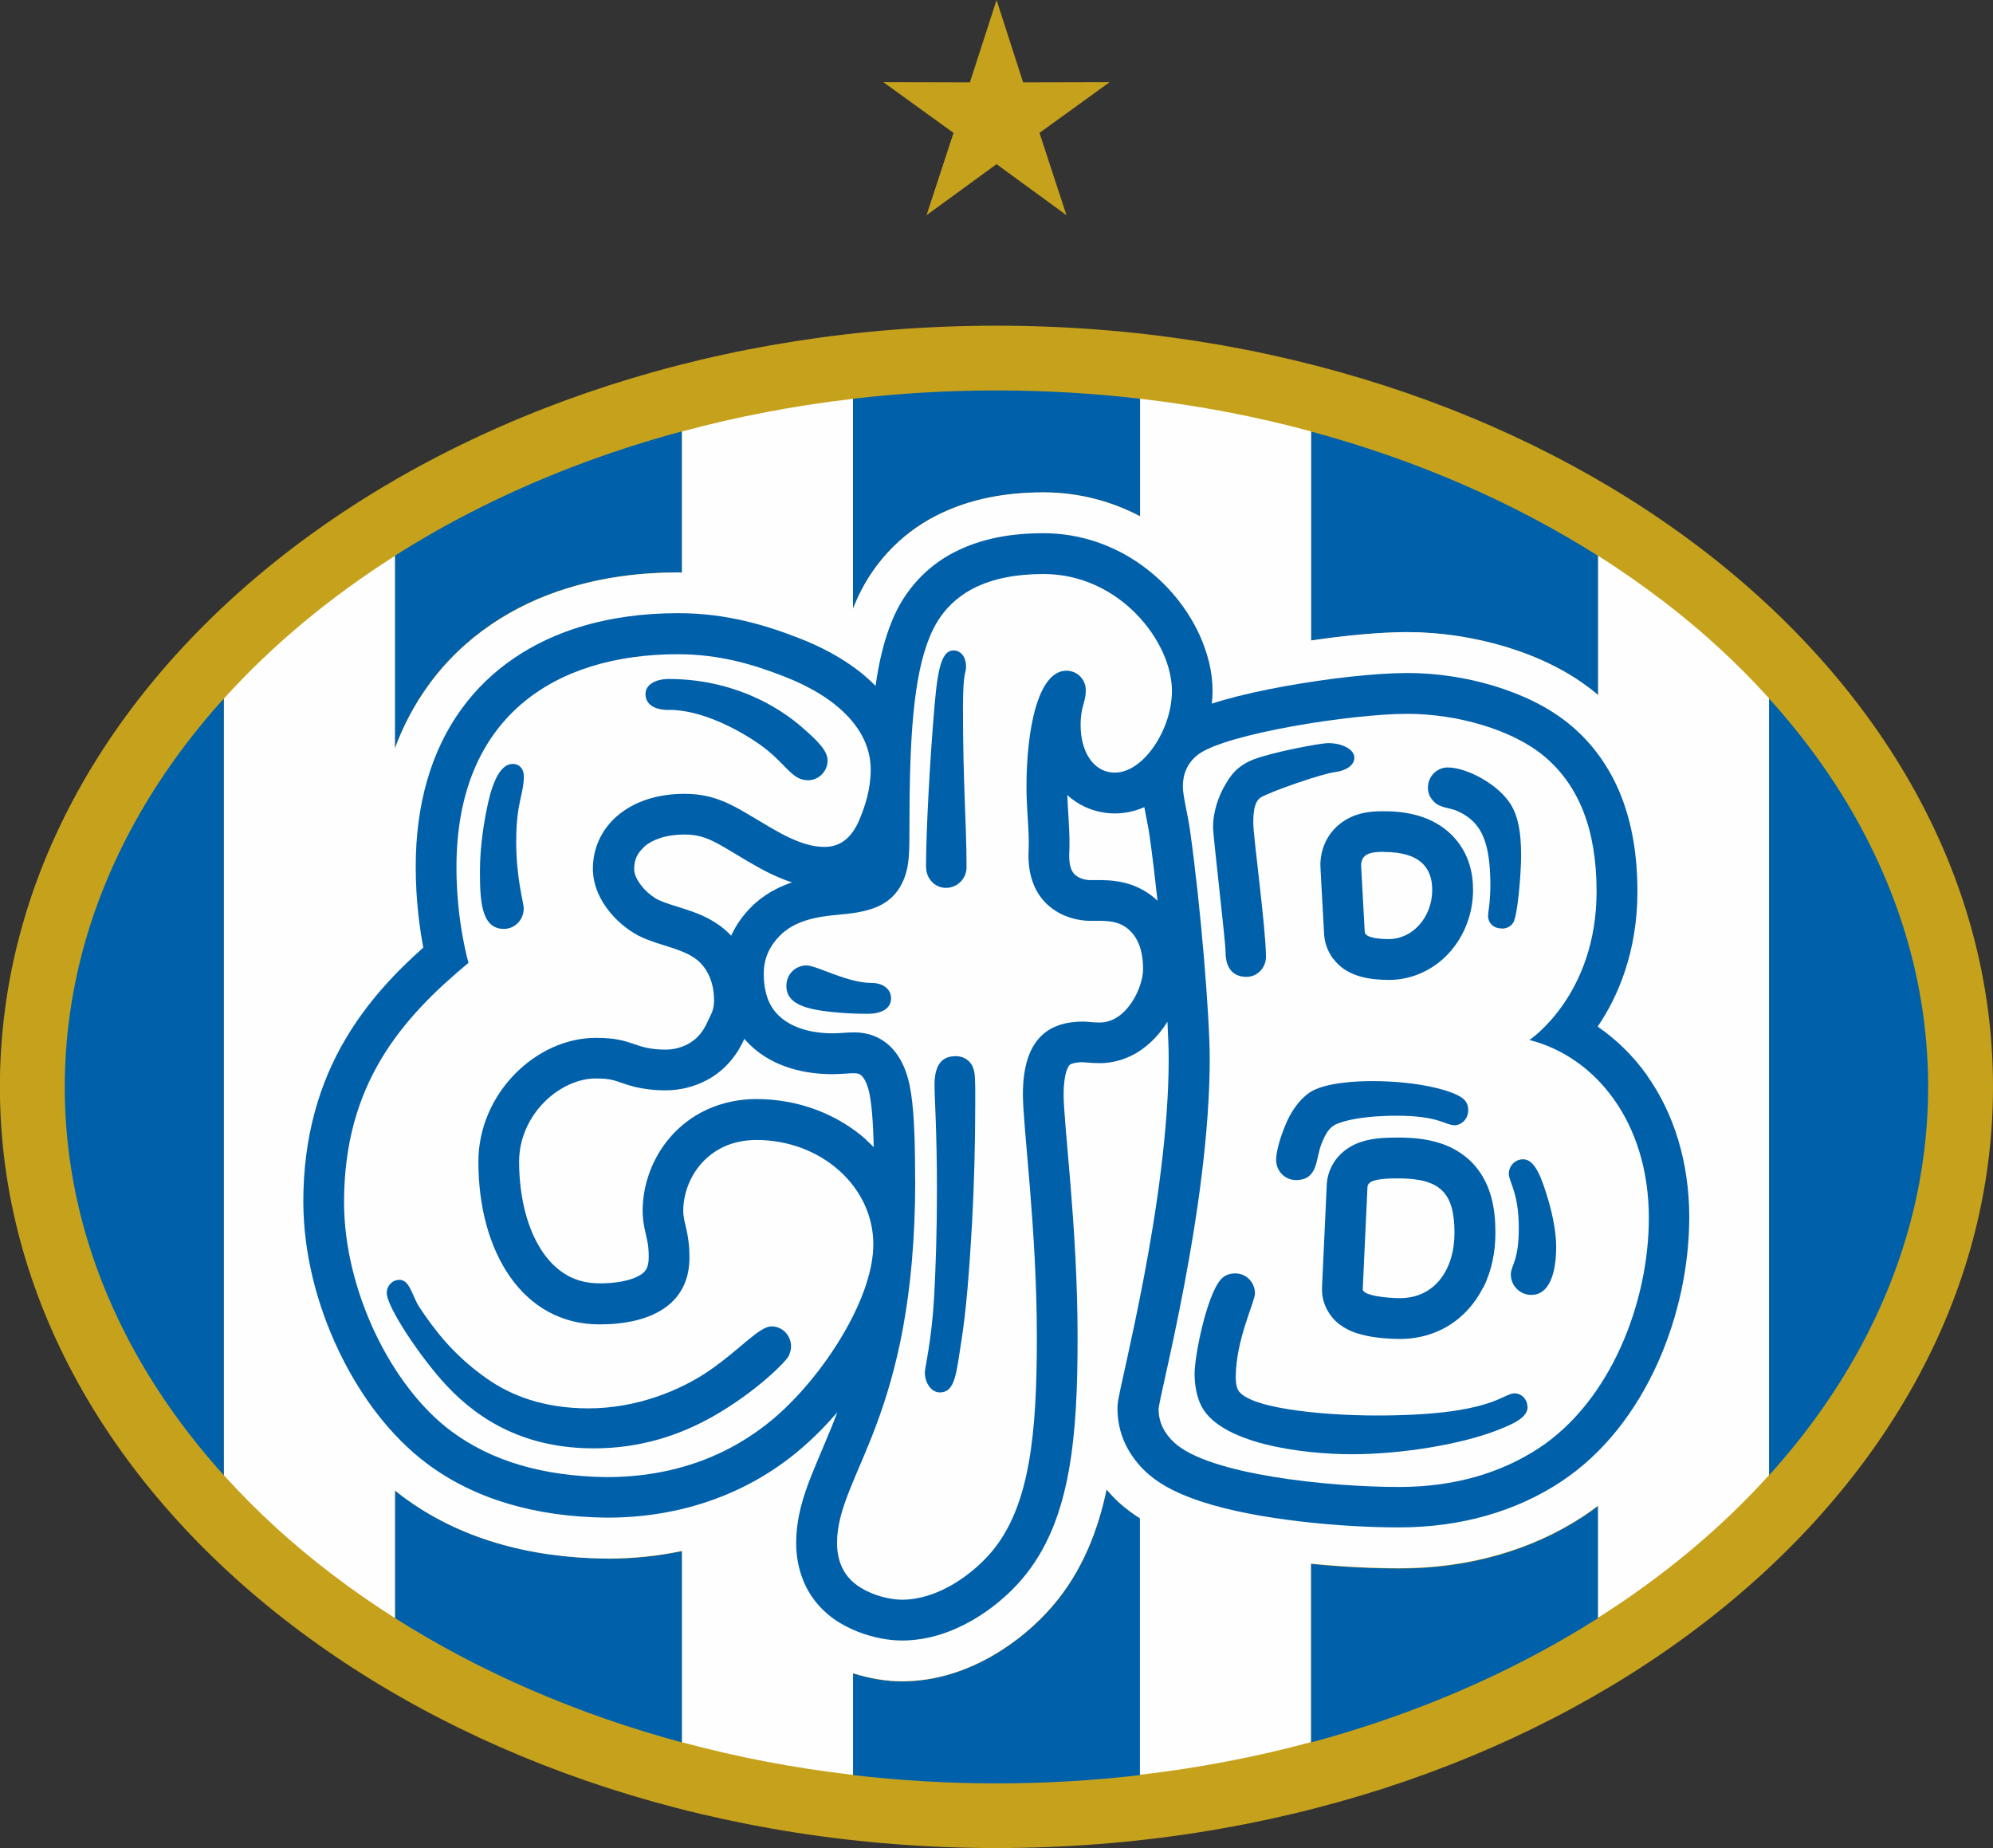 <?xml version="1.0" encoding="UTF-8"?>
<!DOCTYPE svg PUBLIC "-//W3C//DTD SVG 1.1//EN" "http://www.w3.org/Graphics/SVG/1.1/DTD/svg11.dtd">
<!-- Creator: CorelDRAW X6 -->
<svg xmlns="http://www.w3.org/2000/svg" xml:space="preserve" width="199.672mm" height="185.14mm" version="1.1" style="shape-rendering:geometricPrecision; text-rendering:geometricPrecision; image-rendering:optimizeQuality; fill-rule:evenodd; clip-rule:evenodd"
viewBox="0 0 18989 17607"
 xmlns:xlink="http://www.w3.org/1999/xlink">
 <rect x="0" y="0" width="18989" height="17607" fill="#333333" stroke="none"/>
 <defs>
  <style type="text/css">
   <![CDATA[
    .fil1 {fill:#0060AA}
    .fil0 {fill:#C6A21C}
    .fil2 {fill:#FEFEFE}
   ]]>
  </style>
 </defs>
 <g id="Layer_x0020_1">
  <g id="_199080784">
   <path class="fil0" d="M18989 10355c0,-4005 -4251,-7252 -9495,-7252 -5244,0 -9495,3247 -9495,7252 0,4005 4251,7252 9495,7252 5244,0 9495,-3247 9495,-7252z"/>
   <path class="fil1" d="M17703 7832c-228,-412 -513,-807 -848,-1177l0 7401c335,-370 619,-765 847,-1177 434,-785 668,-1632 669,-2524 0,-891 -235,-1739 -669,-2524z"/>
   <path class="fil1" d="M617 10355c0,892 235,1739 669,2524 228,412 513,807 847,1177l0 -7401c-335,370 -619,765 -847,1177 -434,785 -668,1632 -669,2524z"/>
   <path class="fil1" d="M8144 5756l-1 2c0,0 0,1 0,1l0 1c153,-373 431,-671 774,-846 0,0 -1,0 -1,1l2 -1c0,0 -1,0 -1,1 329,-169 680,-222 1019,-224 4,0 7,0 9,0 0,0 0,0 0,0 1,0 2,0 2,0 340,0 651,88 916,228l0 -1120c-446,-52 -902,-79 -1368,-79 -1,0 -1,0 -2,0 -465,0 -921,27 -1366,79l0 2001c5,-14 11,-27 16,-41l1 -3z"/>
   <path class="fil1" d="M10663 14317l-1 -1c-41,-38 -80,-79 -118,-124 -82,389 -230,779 -516,1112 -150,173 -340,338 -571,472 -229,131 -520,242 -861,244l-3 0 -2 0c-147,-1 -303,-26 -463,-77l0 969c446,52 902,79 1368,79 465,0 922,-27 1368,-79l0 -2444c-66,-42 -133,-91 -197,-148l-2 -2z"/>
   <path class="fil1" d="M5408 5603c338,-104 691,-149 1046,-150 4,0 6,0 7,0 1,0 1,0 1,0 12,0 24,0 35,1l0 -1344c-726,195 -1407,459 -2029,780 -245,126 -481,262 -707,405l0 1835c80,-216 186,-417 317,-598 338,-470 819,-774 1329,-929z"/>
   <path class="fil1" d="M5789 14849c-3,0 -6,0 -12,0l-1 0 -2 0 -3 0c-731,-8 -1398,-191 -1934,-591 -25,-19 -50,-38 -74,-58l0 1216c799,507 1724,912 2735,1185l0 -1823c-227,48 -464,73 -709,73 0,0 0,0 0,0z"/>
   <path class="fil1" d="M13335 14944c-3,0 -5,0 -6,0 -248,0 -538,-14 -838,-44l0 1701c726,-195 1407,-459 2029,-780 245,-126 481,-262 707,-405l0 -1068c-46,35 -93,69 -142,101 -491,322 -1092,496 -1750,495z"/>
   <path class="fil1" d="M14352 6165c300,92 599,229 859,445 5,4 10,9 15,13l0 -1327c-799,-507 -1724,-912 -2735,-1185l0 1992c331,-48 653,-79 918,-80 318,1 638,49 943,142z"/>
   <path class="fil2" d="M15834 5718c-193,-148 -396,-289 -607,-423l0 1327c-5,-4 -10,-9 -15,-13 -260,-216 -559,-352 -859,-445 -305,-92 -625,-141 -943,-142 -265,1 -588,31 -918,80l0 -1992c-522,-141 -1066,-246 -1629,-311l0 1120c-266,-139 -577,-227 -916,-228 0,0 0,0 -2,0 0,0 0,0 0,0 -2,0 -4,0 -9,0 -339,1 -690,55 -1019,224 -343,175 -621,472 -774,846l0 -1c-6,14 -11,27 -16,41l0 -2001c-563,65 -1107,170 -1629,311l0 1344c-12,0 -23,-1 -35,-1 0,0 0,0 -1,0 -1,0 -3,0 -7,0 -355,1 -708,45 -1046,150 -510,156 -991,459 -1329,929 -131,181 -237,382 -317,598l0 -1835c-625,397 -1174,855 -1629,1359l0 7401c301,334 643,648 1022,937 193,148 396,289 607,423l0 -1216c24,20 49,39 74,58 536,400 1204,583 1934,591l3 0 2 0 1 0c5,0 9,0 12,0 0,0 0,0 0,0 245,0 482,-25 709,-73l0 1823c522,141 1066,246 1629,311l0 -969c160,51 316,76 463,77l2 0 3 0c340,-1 632,-112 861,-244 232,-134 421,-299 571,-472 286,-333 434,-723 516,-1112 38,45 77,86 118,124l1 1 2 2c64,58 130,106 197,148l0 2444c563,-65 1107,-170 1629,-311l0 -1701c300,30 590,44 838,44 1,0 3,0 6,0 657,0 1259,-173 1750,-495 49,-32 96,-66 142,-101l0 1068c626,-397 1174,-855 1629,-1359l0 -7401c-301,-334 -643,-648 -1022,-937z"/>
   <path class="fil2" d="M8916 4915c0,0 1,0 1,-1 0,0 1,0 1,-1l-2 1z"/>
   <path class="fil2" d="M8144 5756l-1 3c0,0 0,-1 0,-1l1 -2z"/>
   <path class="fil1" d="M13337 12368c-103,0 -356,-21 -353,-86l45 -973c3,-65 111,-82 290,-82 403,0 539,134 539,520 0,343 -183,621 -520,621zm-151 -4251c355,0 460,161 460,361 0,259 -185,469 -414,469 -90,0 -226,-12 -229,-68l-34 -620c-7,-130 97,-143 217,-143zm-2180 444c-98,-86 -215,-135 -312,-155 -98,-21 -178,-21 -239,-21 -26,0 -48,0 -67,0 -2,0 -3,0 -4,0l0 0c-16,0 -44,-3 -69,-11 -40,-13 -68,-32 -86,-54 -17,-24 -41,-59 -42,-168 0,-2 0,-10 1,-32 1,-21 2,-52 2,-92 -1,-164 -16,-313 -21,-453 37,33 78,64 123,89 98,56 215,86 330,86 104,0 198,-24 281,-60 18,100 40,196 50,273 27,189 52,402 76,619 -8,-7 -15,-14 -23,-21zm-2750 2300c-275,-245 -645,-389 -1047,-390 -167,0 -325,34 -463,96 -209,93 -367,247 -469,418 -102,172 -153,361 -154,550 0,62 8,117 16,159 13,64 23,100 30,137 7,37 12,79 12,148 0,61 -11,90 -22,110 -15,27 -38,54 -114,86 -73,30 -192,53 -333,52 -123,-1 -218,-27 -303,-74 -127,-70 -240,-194 -326,-381 -85,-186 -137,-432 -137,-705 0,-215 91,-415 236,-563 144,-148 333,-230 494,-229 73,0 115,5 143,11 22,4 37,8 60,16 33,10 87,32 169,53 82,20 181,33 294,33 140,0 274,-35 390,-96 90,-47 168,-112 228,-183 58,-68 100,-140 132,-211 17,19 34,38 52,55 120,117 259,185 393,226 134,40 267,55 392,55 105,-1 163,-10 210,-9 44,2 50,7 69,23 18,16 53,62 75,167 22,104 36,275 42,515 -23,-24 -47,-47 -71,-68zm-2118 -2795c69,-59 192,-115 387,-115 93,1 149,15 213,39 63,24 135,65 231,123 111,65 234,144 377,213 62,29 128,58 200,81 -131,44 -275,117 -397,243 -61,63 -127,146 -177,253 -2,4 -4,8 -5,12 -32,-34 -68,-66 -106,-94 -127,-92 -248,-131 -345,-163 -98,-31 -176,-54 -233,-80 -38,-15 -119,-71 -168,-135 -26,-31 -45,-64 -57,-92 -12,-29 -16,-52 -16,-75 2,-87 29,-147 98,-209zm9557 2182c-132,-186 -293,-344 -473,-467 194,-283 380,-717 379,-1289 0,-332 -48,-634 -153,-903 -105,-269 -270,-502 -485,-681 -208,-173 -458,-290 -725,-372 -267,-81 -551,-124 -829,-124 -310,1 -750,51 -1168,126 -209,38 -409,82 -585,132 -38,11 -74,22 -110,34 4,-40 7,-80 7,-121 0,-187 -48,-366 -125,-536 -117,-253 -305,-488 -557,-667 -251,-179 -571,-300 -929,-300 -302,0 -591,48 -849,181 -259,131 -474,360 -591,647 -79,189 -127,396 -160,627 -46,-47 -96,-92 -148,-133 -169,-133 -365,-238 -581,-322 -307,-120 -688,-239 -1155,-238 -324,0 -640,41 -936,132 -443,136 -846,393 -1128,785 -283,391 -434,900 -433,1502 0,317 38,585 72,767 -271,241 -530,517 -735,861 -251,419 -409,937 -408,1562 1,488 128,977 334,1412 207,434 492,817 845,1082 456,340 1035,506 1706,514l4 0 2 0c3,0 5,0 8,0 722,0 1353,-240 1834,-649 123,-104 242,-224 355,-355 -86,228 -173,416 -249,607 -76,193 -143,399 -143,639 -1,185 51,363 144,503 127,189 297,284 446,343 153,58 289,82 418,83 255,-1 480,-84 669,-192 190,-110 347,-246 471,-389 249,-290 378,-646 448,-1030 70,-386 85,-810 85,-1277 0,-533 -34,-1044 -68,-1460 -17,-208 -33,-391 -46,-540 -12,-147 -20,-264 -19,-316 0,-105 13,-177 26,-219 23,-64 30,-58 38,-66 9,-6 45,-20 116,-21 7,0 27,2 52,4 29,2 66,5 109,5 151,1 290,-52 392,-122 116,-80 196,-176 256,-273 8,146 12,268 12,351 1,667 -117,1458 -237,2088 -60,316 -120,592 -165,798 -23,103 -42,188 -56,254 -7,33 -13,61 -18,88 -2,13 -5,26 -7,41 -2,16 -5,30 -5,68 0,117 27,236 77,340 50,104 120,192 198,265 156,140 329,213 521,278 287,94 619,152 952,191 333,39 663,56 932,56 1,0 3,0 4,0 590,0 1114,-154 1537,-432 421,-277 723,-685 924,-1129 200,-445 302,-930 303,-1392 0,-529 -148,-995 -404,-1355z"/>
   <path class="fil2" d="M14129 12269c-81,163 -217,312 -398,400 -119,58 -255,88 -392,88 -1,0 -1,0 -2,0 -47,0 -101,-3 -162,-8 -61,-6 -126,-14 -199,-33 -50,-14 -101,-27 -180,-75 -44,-29 -105,-73 -156,-171 -26,-51 -45,-118 -44,-185 0,-3 0,-7 0,-15 0,-2 0,-4 0,-6l45 -973c2,-61 20,-130 52,-188 31,-59 74,-105 114,-137 82,-64 150,-84 207,-100 113,-27 202,-27 306,-28 137,0 267,11 399,53 131,40 268,125 360,248 62,81 102,170 127,258 33,117 42,232 42,351 0,180 -35,359 -117,523zm-1549 -4022c0,-48 6,-100 22,-154 16,-54 43,-110 79,-157 74,-97 172,-149 246,-173 50,-17 93,-24 131,-28 50,-6 92,-6 128,-6 133,0 257,16 375,58 117,41 230,114 311,212 54,64 94,137 119,208 34,96 44,187 44,271 0,222 -79,430 -218,589 -137,158 -347,269 -582,269 -1,0 -1,0 -2,0 -41,0 -87,-2 -140,-7 -53,-7 -110,-14 -190,-45 -52,-23 -126,-53 -204,-154 -43,-57 -79,-143 -83,-229l-34 -619c-1,-10 -1,-21 -1,-35zm1994 1660c0,0 638,-424 638,-1415 0,-590 -170,-1011 -498,-1286 -303,-254 -831,-405 -1304,-405 -538,0 -1729,190 -1992,386 -109,81 -148,194 -148,305 0,91 46,260 68,417 103,729 188,1774 188,2179 0,1421 -487,3228 -487,3338 0,124 53,229 150,319 329,304 1467,422 2142,422 526,0 970,-134 1328,-368 686,-449 1051,-1389 1051,-2195 0,-913 -508,-1535 -1136,-1695z"/>
   <path class="fil2" d="M6804 9524c0,108 -34,144 -61,207 -41,94 -100,170 -190,217 -63,33 -134,52 -209,52 -312,0 -298,-112 -667,-112 -568,0 -1119,528 -1119,1181 0,856 420,1549 1154,1549 474,0 857,-178 857,-637 0,-246 -59,-327 -59,-444 0,-312 235,-676 697,-676 616,0 1114,444 1114,994 0,521 -482,1264 -951,1661 -416,351 -948,557 -1591,557 -613,-8 -1101,-156 -1479,-437 -573,-426 -1022,-1345 -1022,-2182 0,-1125 547,-1750 1186,-2281 0,0 -115,-386 -115,-909 0,-1438 943,-2031 2108,-2031 402,0 725,99 1014,212 499,193 825,503 825,887 0,189 -55,352 -107,476 -69,164 -173,261 -334,261 -228,0 -459,-152 -691,-290 -191,-113 -362,-216 -642,-216 -540,0 -873,319 -873,713 0,315 271,568 473,657 181,80 372,104 506,202 99,72 175,208 175,390z"/>
   <path class="fil2" d="M8719 11246c0,-420 -11,-708 -53,-910 -68,-328 -266,-500 -525,-500 -79,0 -142,9 -210,9 -248,0 -520,-82 -613,-322 -27,-69 -41,-151 -41,-248 0,-162 71,-276 150,-357 142,-147 355,-184 540,-201 268,-25 562,-54 665,-398 33,-110 33,-252 33,-437 0,-854 37,-1443 197,-1824 175,-419 561,-589 1082,-589 721,0 1222,642 1222,1114 0,367 -272,778 -543,778 -207,0 -327,-202 -327,-451 0,-191 49,-207 49,-336 0,-101 -82,-184 -184,-184 -270,0 -381,554 -381,1109 0,190 22,368 22,528 0,68 -3,92 -3,123 0,484 363,623 586,623 132,0 262,-10 366,80 85,74 140,190 140,383 0,167 -153,506 -414,506 -60,0 -125,-9 -157,-9 -317,0 -574,151 -574,694 0,311 133,1282 133,2315 0,915 -65,1618 -439,2052 -191,221 -515,447 -845,447 -141,0 -419,-67 -540,-251 -50,-75 -80,-171 -80,-289 0,-653 745,-1184 745,-3456z"/>
   <path class="fil1" d="M6372 6763c333,0 695,209 867,330 249,176 300,341 459,341 103,0 187,-85 187,-189 0,-97 -106,-196 -246,-318 -100,-87 -228,-176 -380,-252 -239,-119 -538,-206 -887,-206 -139,0 -222,63 -222,142 0,99 83,153 222,153z"/>
   <path class="fil1" d="M4919 8000c0,-352 72,-434 72,-603 0,-78 -47,-119 -105,-119 -109,0 -185,145 -236,373 -39,176 -77,414 -77,646 0,274 8,553 228,553 105,0 189,-87 189,-195 0,-62 -72,-272 -72,-654z"/>
   <path class="fil1" d="M3803 12193c105,0 122,156 196,266 131,195 310,444 639,675 234,164 545,284 969,284 465,0 879,-174 1147,-357 301,-206 478,-424 598,-424 102,0 185,86 185,191 0,26 -7,56 -21,88 -23,53 -311,345 -725,580 -323,182 -695,303 -1132,303 -643,0 -1083,-255 -1405,-599 -247,-265 -569,-748 -569,-881 0,-69 53,-125 118,-125z"/>
   <path class="fil1" d="M7493 9389c0,-106 86,-191 191,-191 99,0 385,167 623,167 101,0 183,56 183,146 0,105 -101,148 -226,148 -175,0 -360,-15 -485,-38 -187,-35 -287,-100 -287,-231z"/>
   <path class="fil1" d="M8823 8263c0,-358 39,-1019 69,-1391 33,-411 56,-675 193,-675 66,0 119,57 119,153 0,80 -29,31 -29,401 0,733 34,1087 34,1512 0,109 -88,196 -197,196 -104,0 -188,-88 -188,-196z"/>
   <path class="fil1" d="M9103 10062c86,0 145,48 168,110 21,57 21,102 21,322 0,414 -11,802 -30,1150 -25,447 -56,843 -102,1132 -49,305 -57,490 -206,490 -78,0 -142,-86 -142,-191 0,-45 64,-298 88,-714 16,-284 27,-636 27,-1026 0,-552 -23,-883 -23,-998 0,-206 82,-274 197,-274z"/>
   <path class="fil1" d="M14590 12337c-108,0 -195,-87 -195,-195 0,-84 76,-128 76,-438 0,-344 -95,-444 -95,-521 0,-76 61,-138 136,-138 117,0 181,188 244,403 43,148 71,308 71,430 0,254 -66,459 -237,459z"/>
   <path class="fil1" d="M13854 10720c-82,0 -146,-90 -543,-90 -130,0 -406,8 -576,79 -73,30 -110,103 -143,186 -33,83 -38,167 -65,232 -26,62 -71,116 -180,116 -104,0 -188,-86 -188,-191 0,-88 43,-221 78,-309 61,-158 147,-269 238,-332 148,-103 486,-111 597,-111 444,0 764,90 859,160 43,32 58,70 58,118 0,79 -60,143 -135,143z"/>
   <path class="fil1" d="M14553 13403c0,-70 -55,-128 -123,-128 -116,0 -213,211 -1312,211 -528,0 -1270,-71 -1330,-261 -10,-30 -14,-64 -14,-102 0,-358 183,-720 183,-800 0,-106 -84,-191 -187,-191 -43,0 -80,11 -111,33 -149,104 -277,744 -277,921 0,108 18,201 51,281 163,394 1000,488 1444,488 488,0 1041,-96 1374,-223 186,-71 304,-131 304,-229z"/>
   <path class="fil1" d="M12062 9115c0,-263 -121,-1144 -121,-1275 0,-121 15,-210 76,-245 101,-58 584,-226 704,-239 101,-14 183,-62 183,-138 0,-76 -111,-138 -249,-138 -76,0 -531,86 -710,155 -104,40 -171,98 -212,152 -58,76 -175,265 -175,496 0,86 119,1084 119,1187 0,173 89,237 200,237 102,0 185,-86 185,-191z"/>
   <path class="fil1" d="M14308 8847c46,0 81,-17 107,-52 46,-62 78,-483 78,-645 0,-223 -29,-369 -95,-480 -117,-196 -422,-358 -604,-358 -105,0 -189,86 -189,193 0,62 28,102 54,130 61,65 156,60 222,90 28,13 55,26 81,43 135,89 238,228 238,665 0,160 -22,264 -22,290 0,77 58,123 130,123z"/>
   <polygon class="fil0" points="9495,0 9748,785 10572,783 9904,1266 10161,2050 9495,1564 8828,2050 9085,1266 8417,783 9241,785 "/>
  </g>
 </g>
</svg>
